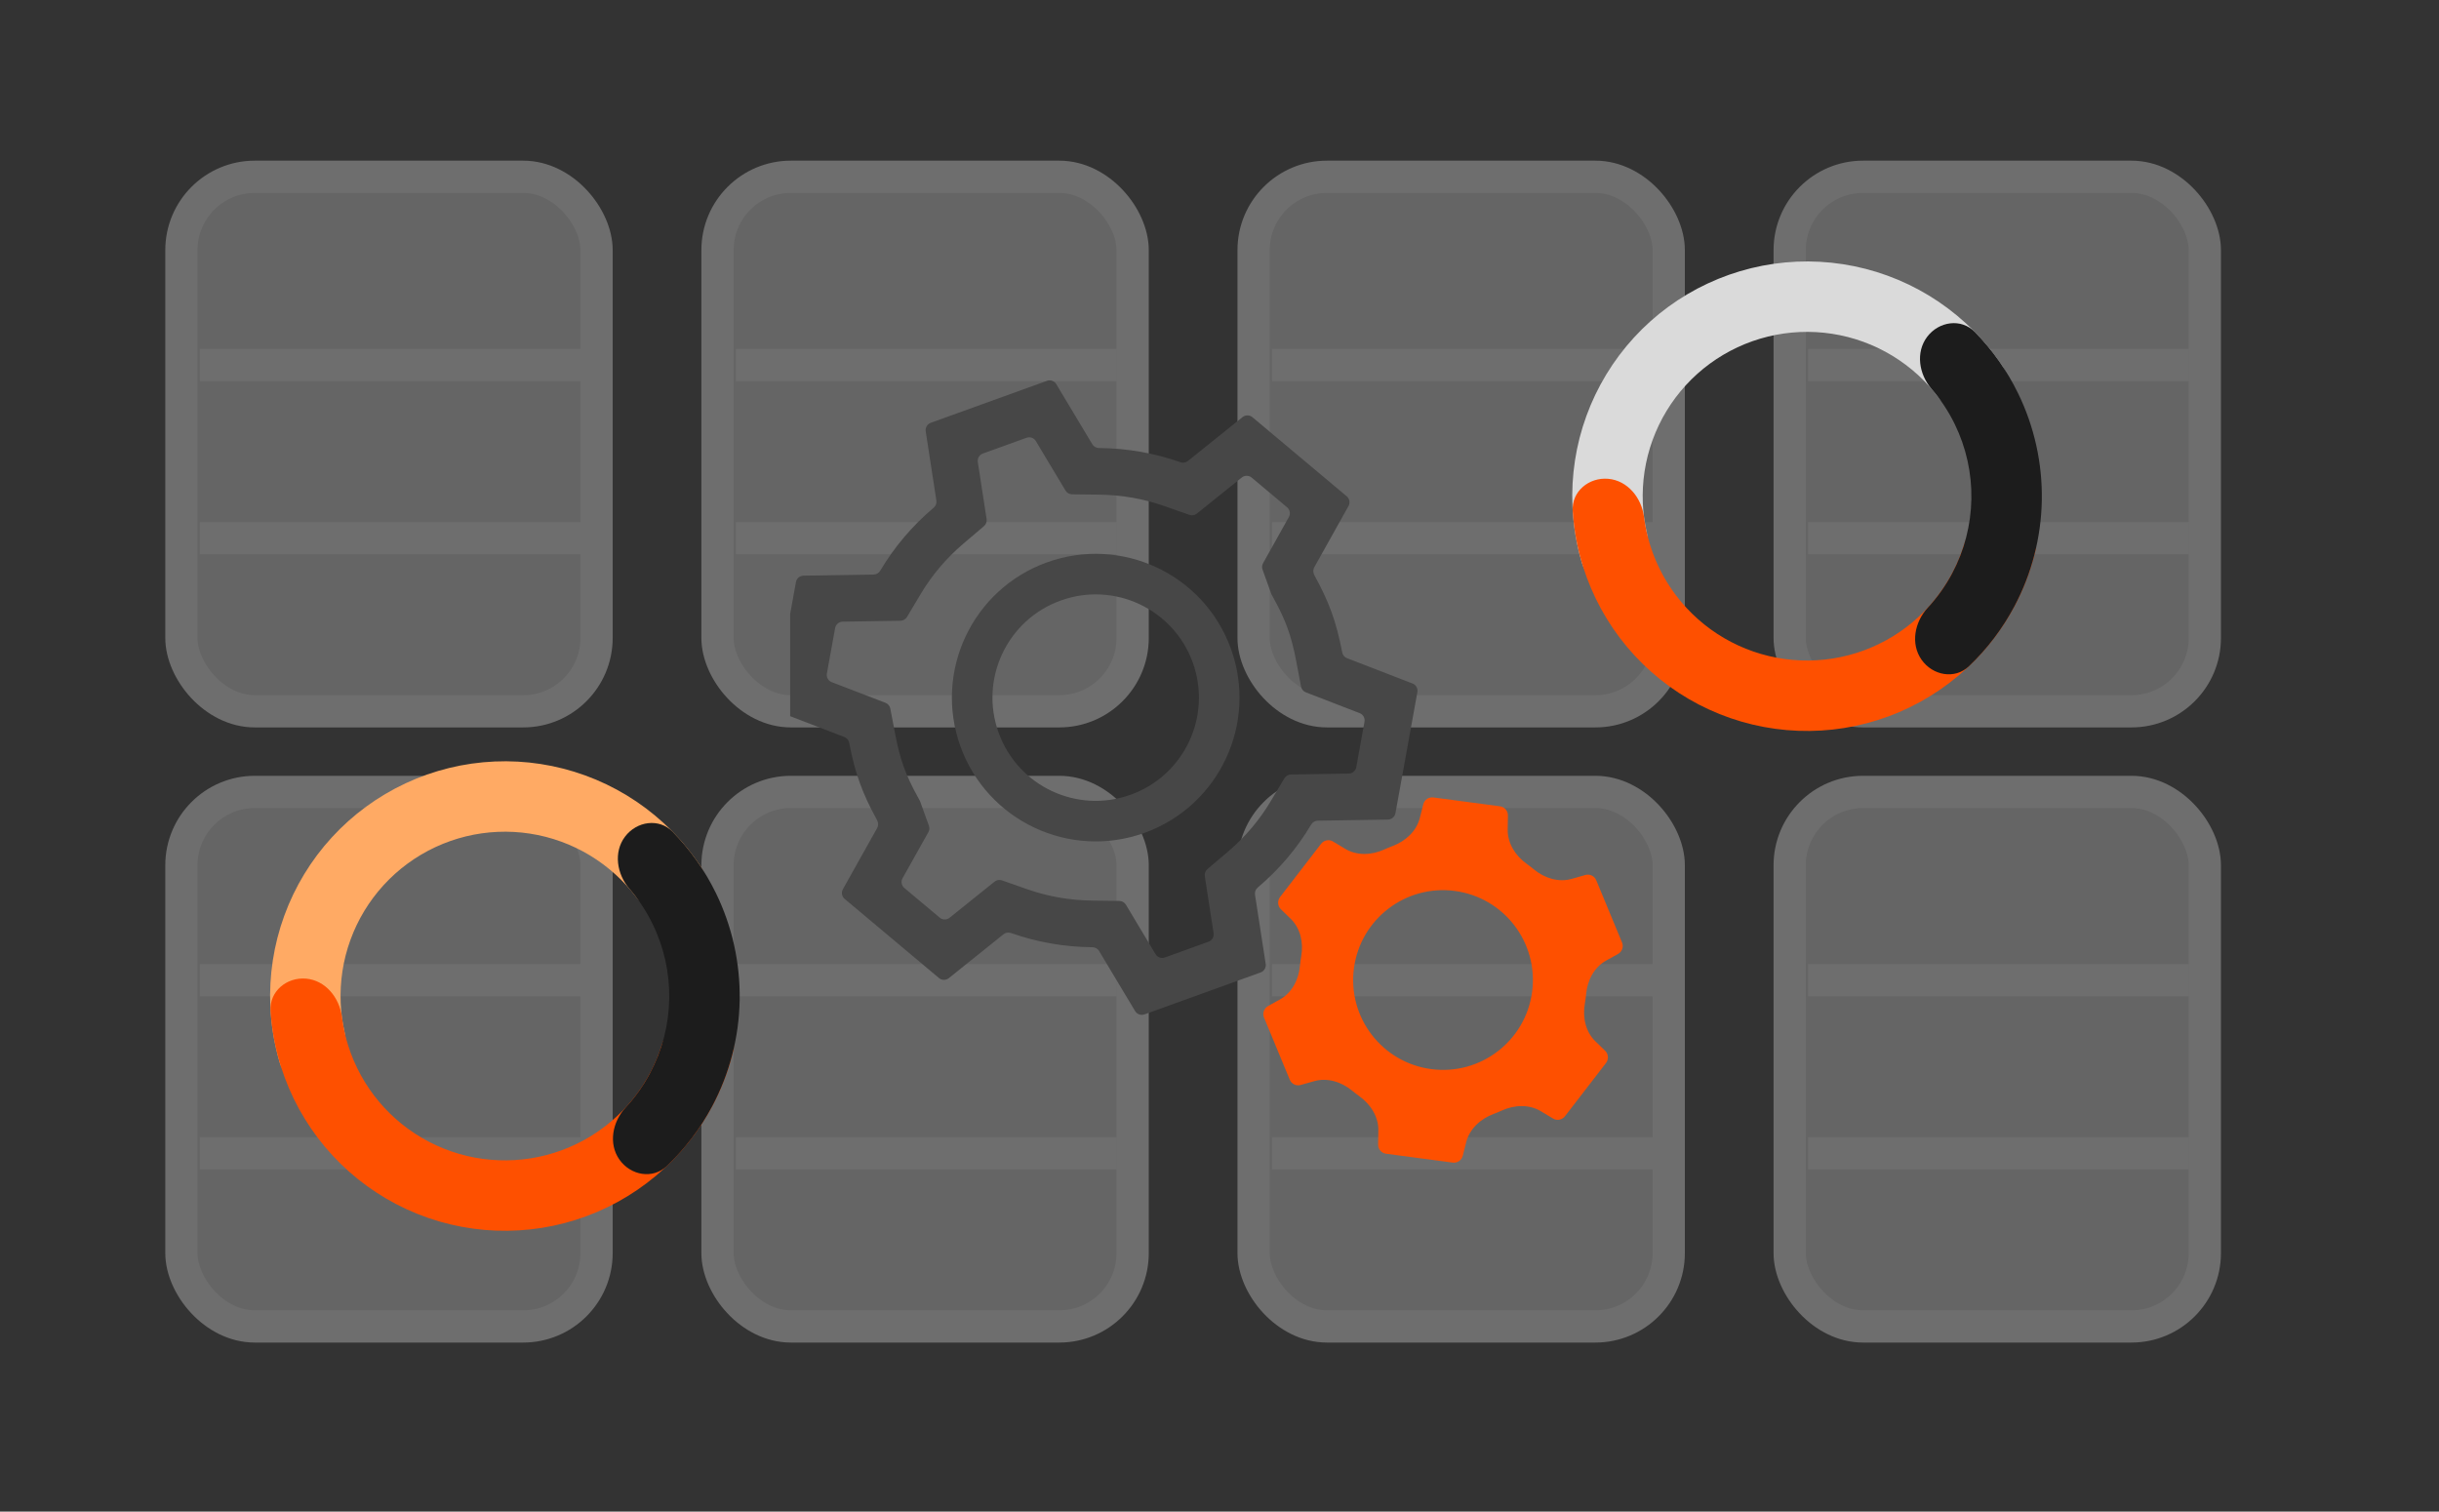 <svg width="605" height="375" viewBox="0 0 605 375" fill="none" xmlns="http://www.w3.org/2000/svg">
<rect x="0" y="0" width="605" height="375" fill="#333333" stroke="none"/>
<g clip-path="url(#clip0_1903_13582)">
<g opacity="0.3">
<rect x="45" y="43.857" width="102.978" height="132.604" rx="18.201" fill="#DADADA" stroke="#F8F8F8" stroke-width="8"/>
<line x1="49.562" y1="90.563" x2="144.082" y2="90.563" stroke="#F8F8F8" stroke-width="8"/>
<line x1="49.562" y1="133.512" x2="144.082" y2="133.512" stroke="#F8F8F8" stroke-width="8"/>
<rect x="45" y="196.462" width="102.978" height="132.604" rx="18.201" fill="#DADADA" stroke="#F8F8F8" stroke-width="8"/>
<line x1="49.562" y1="243.167" x2="144.082" y2="243.167" stroke="#F8F8F8" stroke-width="8"/>
<line x1="49.562" y1="286.117" x2="144.082" y2="286.117" stroke="#F8F8F8" stroke-width="8"/>
<rect x="177.979" y="43.857" width="102.978" height="132.604" rx="18.201" fill="#DADADA" stroke="#F8F8F8" stroke-width="8"/>
<line x1="182.54" y1="90.563" x2="277.06" y2="90.563" stroke="#F8F8F8" stroke-width="8"/>
<line x1="182.54" y1="133.512" x2="277.06" y2="133.512" stroke="#F8F8F8" stroke-width="8"/>
<rect x="177.979" y="196.462" width="102.978" height="132.604" rx="18.201" fill="#DADADA" stroke="#F8F8F8" stroke-width="8"/>
<line x1="182.54" y1="243.167" x2="277.06" y2="243.167" stroke="#F8F8F8" stroke-width="8"/>
<line x1="182.54" y1="286.117" x2="277.06" y2="286.117" stroke="#F8F8F8" stroke-width="8"/>
<rect x="310.957" y="43.857" width="102.978" height="132.604" rx="18.201" fill="#DADADA" stroke="#F8F8F8" stroke-width="8"/>
<line x1="315.518" y1="90.563" x2="410.038" y2="90.563" stroke="#F8F8F8" stroke-width="8"/>
<line x1="315.518" y1="133.512" x2="410.038" y2="133.512" stroke="#F8F8F8" stroke-width="8"/>
<rect x="310.957" y="196.462" width="102.978" height="132.604" rx="18.201" fill="#DADADA" stroke="#F8F8F8" stroke-width="8"/>
<line x1="315.518" y1="243.167" x2="410.038" y2="243.167" stroke="#F8F8F8" stroke-width="8"/>
<line x1="315.518" y1="286.117" x2="410.038" y2="286.117" stroke="#F8F8F8" stroke-width="8"/>
<rect x="443.935" y="43.857" width="102.978" height="132.604" rx="18.201" fill="#DADADA" stroke="#F8F8F8" stroke-width="8"/>
<line x1="448.496" y1="90.563" x2="543.016" y2="90.563" stroke="#F8F8F8" stroke-width="8"/>
<line x1="448.496" y1="133.512" x2="543.016" y2="133.512" stroke="#F8F8F8" stroke-width="8"/>
<rect x="443.935" y="196.462" width="102.978" height="132.604" rx="18.201" fill="#DADADA" stroke="#F8F8F8" stroke-width="8"/>
<line x1="448.496" y1="243.167" x2="543.016" y2="243.167" stroke="#F8F8F8" stroke-width="8"/>
<line x1="448.496" y1="286.117" x2="543.016" y2="286.117" stroke="#F8F8F8" stroke-width="8"/>
</g>
<path d="M493.109 102.178C497.481 100.139 499.426 94.894 496.755 90.874C494.152 86.953 491.075 83.353 487.589 80.158C481.951 74.991 475.35 70.985 468.162 68.37C460.974 65.753 453.344 64.578 445.702 64.913C438.061 65.246 430.56 67.082 423.627 70.315C416.696 73.546 410.468 78.112 405.301 83.751C400.133 89.391 396.127 95.992 393.513 103.18C390.895 110.366 389.721 117.998 390.056 125.64C390.261 130.363 391.043 135.034 392.371 139.549C393.734 144.178 399.001 146.061 403.373 144.022C407.748 141.983 409.537 136.785 408.474 132.078C407.94 129.717 407.618 127.308 407.511 124.878C407.277 119.528 408.101 114.187 409.932 109.156C411.763 104.125 414.568 99.502 418.183 95.557C421.8 91.609 426.159 88.413 431.011 86.149C435.864 83.887 441.116 82.603 446.464 82.369C451.812 82.134 457.155 82.958 462.186 84.789C467.217 86.62 471.837 89.425 475.785 93.04C477.578 94.684 479.217 96.481 480.682 98.406C483.605 102.245 488.737 104.216 493.109 102.178Z" fill="#DADADA"/>
<path d="M398.925 118.784C394.118 118.364 389.813 121.935 390.114 126.749C390.409 131.448 391.273 136.103 392.695 140.612C394.995 147.907 398.709 154.678 403.626 160.537C408.543 166.394 414.565 171.229 421.349 174.761C428.133 178.292 435.547 180.453 443.166 181.119C450.785 181.786 458.462 180.944 465.755 178.644C473.05 176.344 479.82 172.631 485.68 167.714C491.537 162.799 496.371 156.777 499.904 149.993C502.086 145.799 503.745 141.364 504.852 136.789C505.987 132.1 502.365 127.835 497.559 127.415C492.752 126.993 488.605 130.601 487.172 135.208C486.453 137.519 485.528 139.768 484.405 141.925C481.933 146.672 478.55 150.888 474.448 154.329C470.346 157.773 465.607 160.372 460.501 161.982C455.396 163.592 450.023 164.179 444.689 163.712C439.356 163.246 434.167 161.734 429.417 159.262C424.668 156.79 420.452 153.407 417.011 149.305C413.57 145.203 410.97 140.464 409.36 135.358C408.628 133.04 408.108 130.664 407.802 128.263C407.19 123.478 403.731 119.204 398.925 118.784Z" fill="#FE5000"/>
<path d="M476.636 163.653C479.405 167.606 484.907 168.608 488.402 165.281C492.915 160.985 496.724 155.978 499.667 150.443C503.982 142.328 506.315 133.307 506.476 124.116C506.634 114.927 504.618 105.829 500.59 97.57C497.841 91.933 494.21 86.798 489.851 82.347C486.475 78.9 480.939 79.71 478.034 83.564C475.131 87.416 475.993 92.847 479.139 96.502C481.413 99.144 483.346 102.074 484.885 105.229C487.705 111.01 489.117 117.379 489.005 123.812C488.893 130.245 487.259 136.56 484.24 142.241C482.592 145.338 480.557 148.201 478.193 150.76C474.919 154.304 473.87 159.701 476.636 163.653Z" fill="#1C1C1C"/>
<path d="M170.109 226.178C174.481 224.139 176.426 218.894 173.755 214.874C171.152 210.953 168.075 207.353 164.589 204.158C158.951 198.991 152.35 194.985 145.162 192.37C137.974 189.753 130.344 188.578 122.702 188.913C115.061 189.246 107.56 191.082 100.627 194.315C93.696 197.546 87.468 202.113 82.301 207.751C77.133 213.391 73.127 219.992 70.513 227.18C67.895 234.366 66.721 241.998 67.056 249.64C67.261 254.363 68.043 259.034 69.371 263.549C70.734 268.178 76.001 270.061 80.374 268.022C84.748 265.983 86.537 260.785 85.474 256.078C84.94 253.717 84.618 251.308 84.511 248.878C84.277 243.528 85.101 238.187 86.932 233.156C88.763 228.125 91.567 223.502 95.183 219.557C98.8 215.609 103.159 212.413 108.011 210.149C112.864 207.887 118.116 206.603 123.464 206.369C128.812 206.134 134.155 206.958 139.186 208.789C144.217 210.62 148.837 213.425 152.785 217.04C154.578 218.684 156.217 220.481 157.682 222.406C160.605 226.245 165.737 228.216 170.109 226.178Z" fill="#FFAA64"/>
<path d="M75.925 242.784C71.118 242.364 66.813 245.935 67.114 250.749C67.409 255.448 68.273 260.103 69.695 264.612C71.995 271.907 75.709 278.678 80.626 284.537C85.543 290.394 91.566 295.229 98.349 298.761C105.133 302.292 112.547 304.453 120.166 305.119C127.785 305.786 135.462 304.944 142.755 302.644C150.05 300.344 156.82 296.631 162.68 291.714C168.537 286.799 173.371 280.777 176.904 273.993C179.086 269.799 180.745 265.364 181.852 260.789C182.987 256.1 179.365 251.835 174.559 251.415C169.752 250.993 165.605 254.601 164.172 259.208C163.453 261.519 162.528 263.768 161.405 265.925C158.933 270.672 155.55 274.888 151.448 278.329C147.346 281.773 142.607 284.372 137.501 285.982C132.396 287.592 127.023 288.179 121.689 287.712C116.356 287.246 111.167 285.734 106.417 283.262C101.668 280.79 97.452 277.407 94.011 273.305C90.57 269.203 87.97 264.464 86.36 259.358C85.628 257.04 85.108 254.664 84.802 252.263C84.19 247.478 80.731 243.204 75.925 242.784Z" fill="#FE5000"/>
<path d="M153.636 287.653C156.405 291.606 161.907 292.608 165.402 289.281C169.915 284.985 173.724 279.978 176.667 274.443C180.982 266.328 183.315 257.307 183.476 248.116C183.634 238.927 181.618 229.829 177.59 221.57C174.841 215.934 171.21 210.798 166.851 206.347C163.475 202.9 157.939 203.71 155.034 207.564C152.131 211.416 152.993 216.847 156.139 220.502C158.413 223.144 160.346 226.074 161.885 229.229C164.705 235.01 166.117 241.379 166.005 247.812C165.893 254.245 164.259 260.56 161.24 266.241C159.592 269.338 157.557 272.201 155.193 274.76C151.919 278.304 150.87 283.701 153.636 287.653Z" fill="#1C1C1C"/>
<g clip-path="url(#clip1_1903_13582)">
<path fill-rule="evenodd" clip-rule="evenodd" d="M229.624 106.999C229.483 106.087 230.01 105.203 230.881 104.888L259.698 94.481C260.569 94.167 261.539 94.51 262.014 95.301L270.949 110.207C271.293 110.781 271.911 111.135 272.581 111.143L272.797 111.146C279.642 111.229 286.328 112.395 292.608 114.602L292.811 114.673C293.443 114.895 294.147 114.775 294.67 114.355L308.211 103.48C308.932 102.901 309.963 102.91 310.67 103.503L334.062 123.126C334.769 123.719 334.954 124.73 334.503 125.537L326.015 140.721C325.742 141.208 325.694 141.789 325.884 142.313L325.961 142.526C325.995 142.621 326.037 142.714 326.086 142.802L326.101 142.829C327.86 146.011 329.259 149 330.317 151.93C331.383 154.88 332.216 158.073 332.896 161.645L332.936 161.854C333.06 162.506 333.512 163.048 334.133 163.288L350.385 169.564C351.246 169.897 351.749 170.792 351.585 171.699L346.145 201.733C345.981 202.641 345.193 203.308 344.267 203.323L326.879 203.599C326.206 203.61 325.586 203.968 325.242 204.545L325.131 204.731C321.717 210.459 317.34 215.62 312.13 220.056L311.966 220.196C311.455 220.631 311.206 221.298 311.308 221.958L313.959 239.135C314.099 240.046 313.572 240.93 312.701 241.245L283.884 251.652C283.014 251.967 282.043 251.623 281.569 250.832L272.633 235.926C272.289 235.353 271.672 234.998 271.001 234.99L270.785 234.988C263.941 234.905 257.254 233.738 250.975 231.531L250.771 231.46C250.139 231.238 249.436 231.358 248.913 231.779L235.371 242.653C234.65 243.233 233.619 243.223 232.912 242.63L209.523 223.009C208.815 222.416 208.63 221.404 209.082 220.597L217.574 205.434C217.847 204.946 217.895 204.365 217.706 203.841L217.629 203.627C217.595 203.532 217.553 203.439 217.504 203.351L217.489 203.324C215.73 200.142 214.33 197.154 213.265 194.203C212.199 191.253 211.366 188.06 210.686 184.488L210.646 184.279C210.522 183.626 210.069 183.083 209.447 182.844L193.189 176.592C192.326 176.26 191.822 175.364 191.986 174.456L197.437 144.4C197.601 143.492 198.389 142.825 199.314 142.811L216.704 142.534C217.376 142.524 217.996 142.165 218.34 141.588L218.451 141.403C221.853 135.7 226.243 130.512 231.452 126.077L231.617 125.937C232.127 125.502 232.376 124.835 232.274 124.175L229.624 106.999ZM243.804 112.512C242.933 112.827 242.406 113.711 242.547 114.623L244.729 128.762C244.831 129.423 244.582 130.09 244.071 130.525L238.976 134.863C234.719 138.487 231.161 142.701 228.422 147.293L224.988 153.05C224.643 153.627 224.024 153.985 223.351 153.996L209.032 154.223C208.107 154.238 207.319 154.905 207.154 155.813L205.109 167.093C204.944 168.002 205.448 168.898 206.312 169.23L219.65 174.359C220.272 174.598 220.725 175.14 220.849 175.793L222.088 182.302C222.682 185.419 223.371 188.003 224.186 190.259C225 192.515 226.122 194.944 227.657 197.721L228.114 198.547C228.163 198.636 228.205 198.728 228.239 198.824L230.416 204.85C230.605 205.374 230.557 205.955 230.284 206.443L223.882 217.873C223.43 218.681 223.615 219.692 224.323 220.286L233.098 227.647C233.805 228.24 234.836 228.25 235.557 227.67L246.696 218.725C247.219 218.305 247.922 218.184 248.554 218.407L254.86 220.622C259.916 222.398 265.346 223.354 270.959 223.422L277.65 223.504C278.321 223.512 278.939 223.866 279.283 224.439L286.639 236.71C287.113 237.501 288.083 237.845 288.954 237.53L299.778 233.621C300.649 233.306 301.176 232.422 301.036 231.511L298.853 217.371C298.751 216.71 299 216.043 299.511 215.609L304.607 211.27C308.869 207.641 312.411 203.454 315.158 198.845L318.591 193.084C318.935 192.507 319.555 192.148 320.228 192.138L334.547 191.91C335.473 191.895 336.261 191.229 336.425 190.32L338.467 179.049C338.631 178.141 338.128 177.247 337.267 176.914L323.928 171.762C323.307 171.523 322.855 170.981 322.731 170.329L321.494 163.831C320.901 160.714 320.211 158.13 319.397 155.874C318.59 153.64 317.469 151.212 315.933 148.432L315.476 147.606C315.427 147.517 315.385 147.425 315.35 147.329L313.176 141.308C312.987 140.784 313.034 140.204 313.307 139.716L319.709 128.265C320.16 127.458 319.975 126.447 319.267 125.854L310.484 118.486C309.777 117.893 308.747 117.883 308.025 118.463L296.887 127.408C296.363 127.828 295.66 127.949 295.028 127.727L288.722 125.511C283.667 123.735 278.237 122.779 272.623 122.711L265.932 122.63C265.261 122.621 264.643 122.267 264.3 121.694L256.944 109.423C256.47 108.632 255.499 108.289 254.628 108.603L243.804 112.512Z" fill="#474747"/>
<circle cx="271.792" cy="173.067" r="30.635" transform="rotate(-19.857 271.792 173.067)" stroke="#474747" stroke-width="10.063"/>
<path fill-rule="evenodd" clip-rule="evenodd" d="M353.051 199.517C353.339 198.408 354.396 197.681 355.547 197.834L372.074 200.027C373.225 200.18 374.056 201.157 374.044 202.303L373.986 205.779C373.929 209.211 375.908 212.293 378.692 214.299C379.313 214.746 379.918 215.212 380.506 215.697C383.138 217.863 386.602 218.96 389.881 218.028L393.285 217.06C394.379 216.76 395.521 217.333 395.965 218.399L402.352 233.816C402.796 234.883 402.355 236.089 401.366 236.66L398.414 238.297C395.426 239.955 393.761 243.188 393.442 246.591C393.403 246.999 393.357 247.408 393.303 247.818C393.248 248.228 393.186 248.635 393.117 249.039C392.538 252.407 393.301 255.962 395.755 258.342L398.177 260.692C398.986 261.479 399.071 262.778 398.387 263.695L388.201 276.913C387.494 277.826 386.242 278.082 385.264 277.507L382.23 275.685C379.308 273.93 375.678 274.085 372.572 275.49C371.878 275.804 371.172 276.097 370.457 276.367C367.245 277.577 364.531 280.037 363.691 283.365L362.841 286.735C362.553 287.845 361.496 288.572 360.345 288.419L343.818 286.226C342.667 286.073 341.836 285.096 341.848 283.95L341.906 280.474C341.963 277.042 339.984 273.962 337.196 271.959C336.578 271.514 335.974 271.05 335.388 270.568C332.75 268.401 329.284 267.289 325.998 268.215L322.61 269.17C321.516 269.47 320.371 268.92 319.927 267.853L313.54 252.436C313.096 251.37 313.537 250.164 314.527 249.592L317.478 247.955C320.467 246.298 322.131 243.065 322.451 239.662C322.489 239.254 322.535 238.845 322.589 238.435C322.644 238.025 322.706 237.618 322.775 237.214C323.354 233.845 322.591 230.29 320.138 227.91L317.716 225.561C316.909 224.751 316.821 223.474 317.505 222.558L327.692 209.34C328.398 208.426 329.65 208.171 330.628 208.746L333.662 210.568C336.584 212.323 340.214 212.167 343.32 210.762C344.015 210.448 344.72 210.156 345.436 209.886C348.647 208.675 351.362 206.216 352.201 202.888L353.051 199.517ZM355.013 265.224C367.218 266.844 378.424 258.263 380.044 246.059C381.663 233.854 373.082 222.648 360.878 221.028C348.673 219.409 337.467 227.99 335.848 240.194C334.228 252.398 342.809 263.605 355.013 265.224Z" fill="#FE5000"/>
</g>
</g>
<defs>
<clipPath id="clip0_1903_13582">
<rect width="605" height="373.918" fill="white" transform="translate(0 0.857)"/>
</clipPath>
<clipPath id="clip1_1903_13582">
<rect width="214" height="214" fill="white" transform="translate(196 82.857)"/>
</clipPath>
</defs>
</svg>
